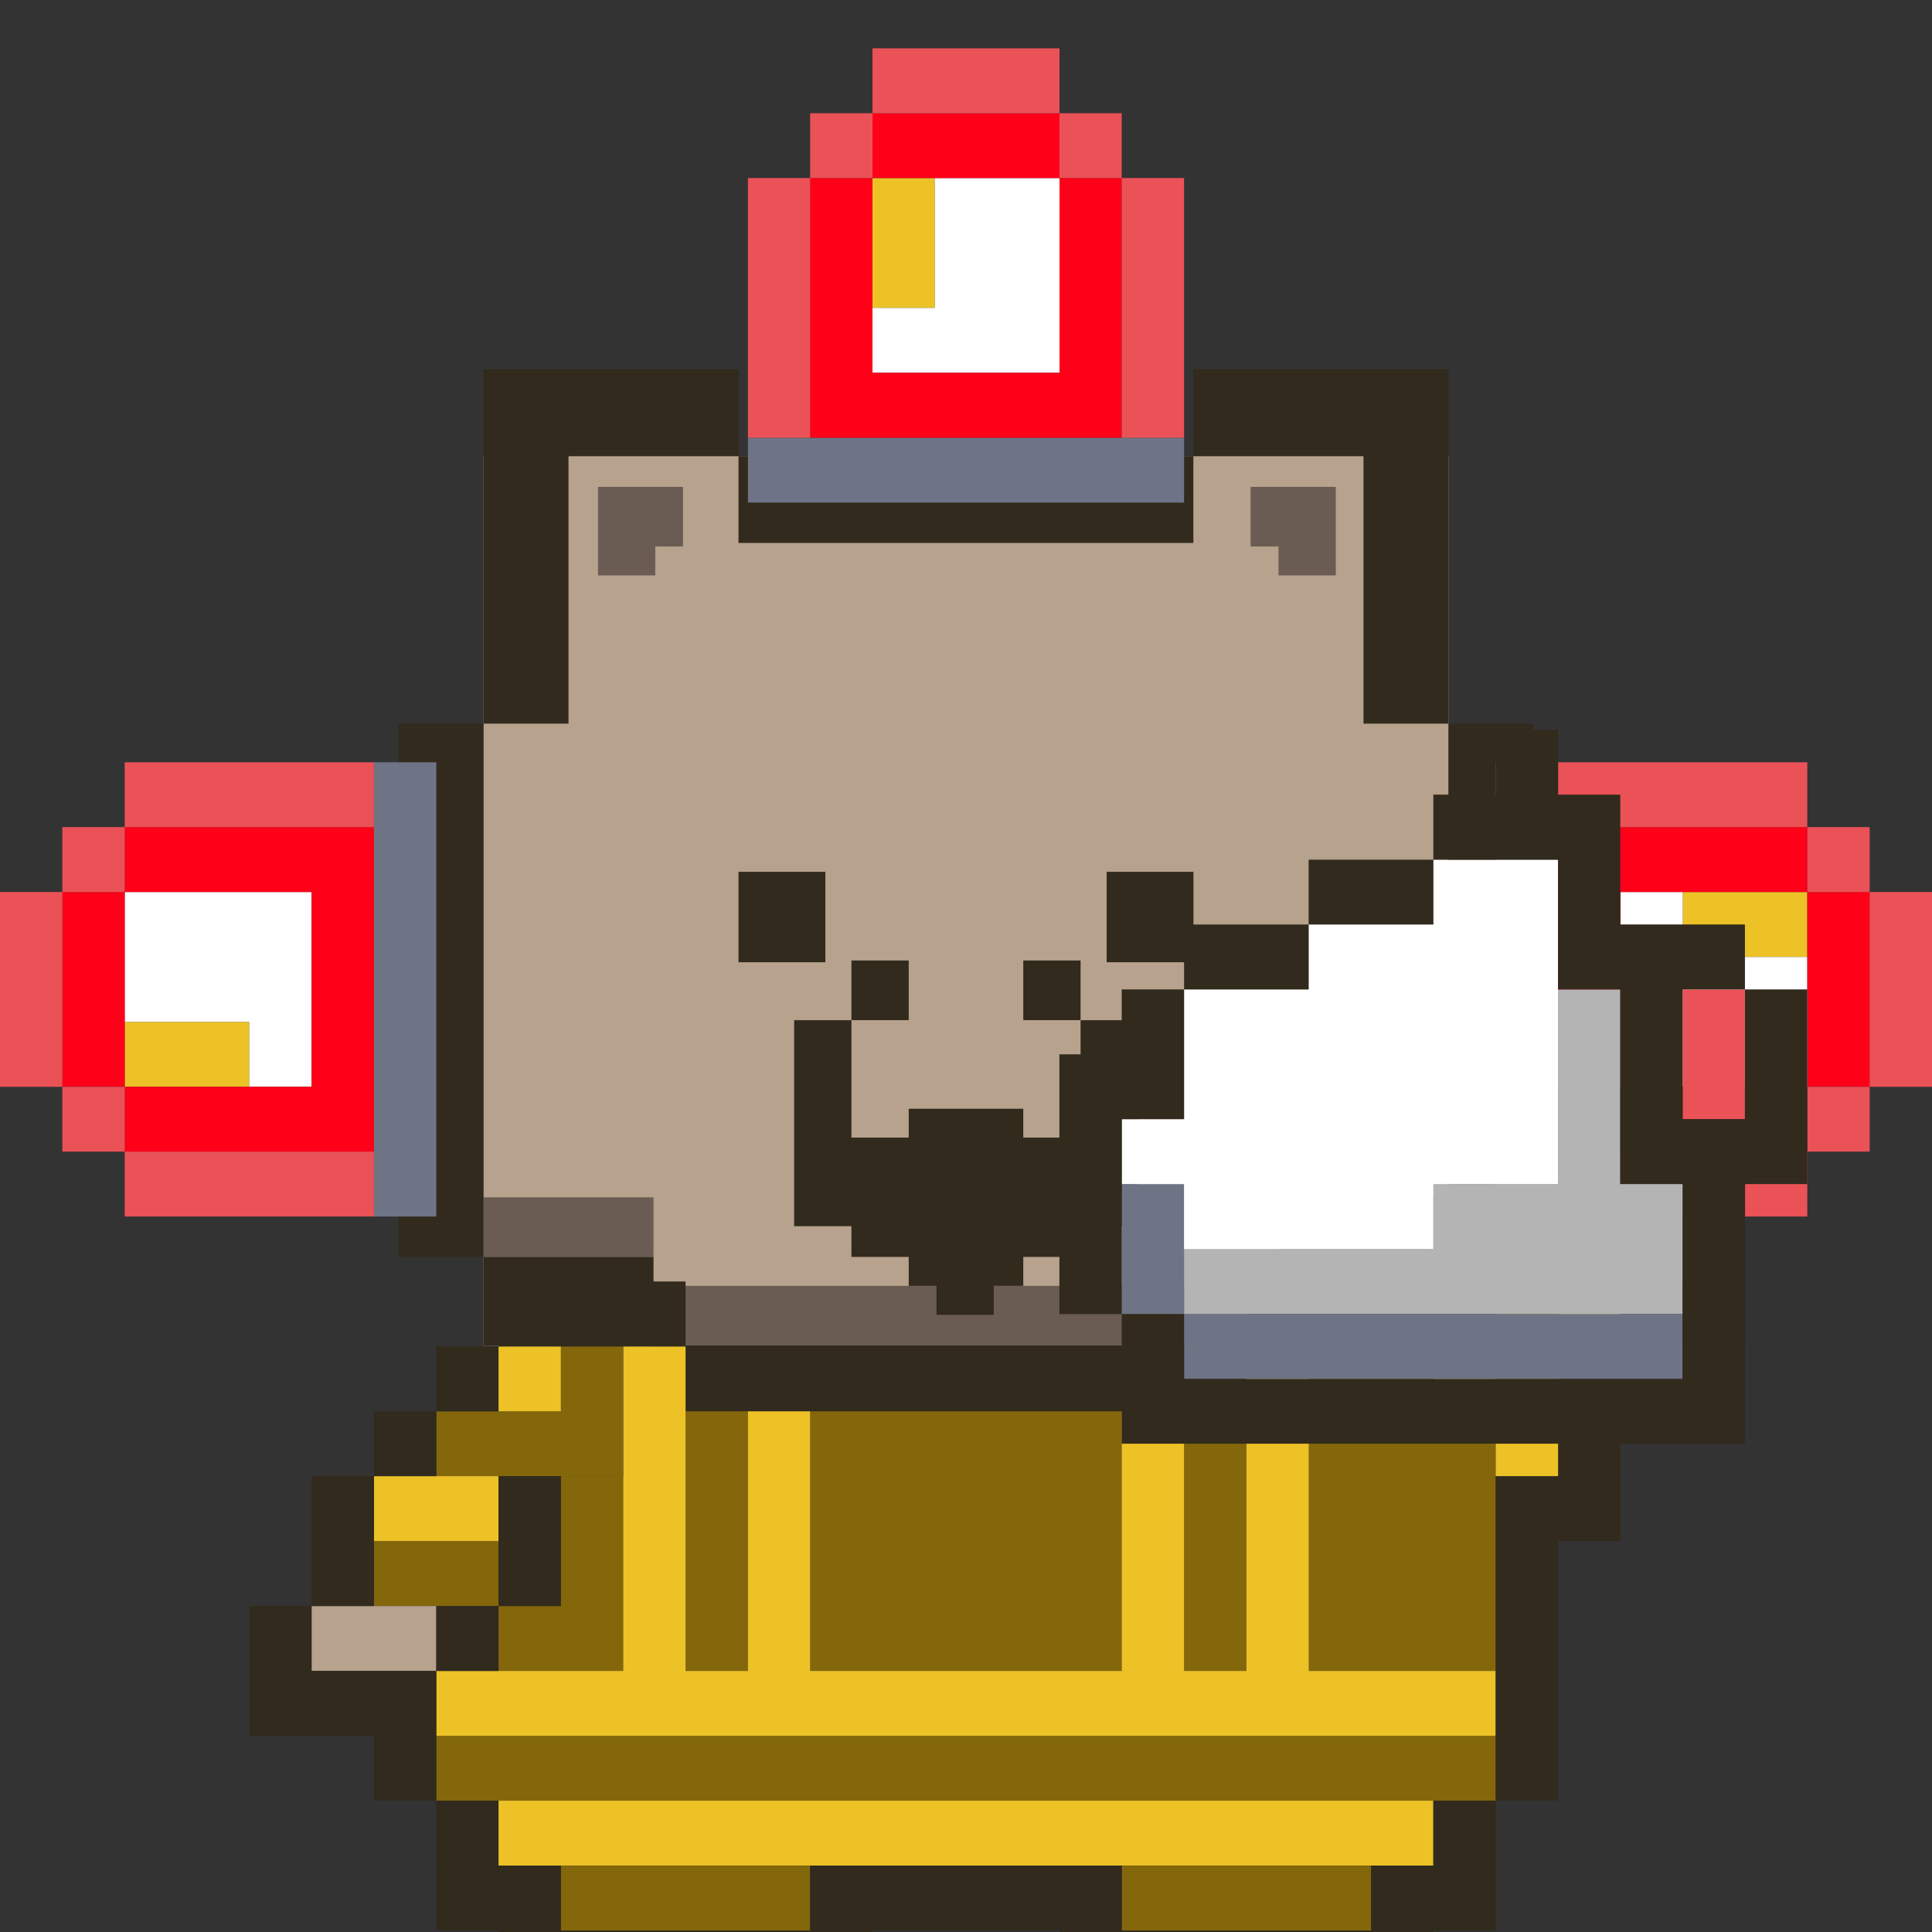 <svg width="40" height="40" viewBox="0 0 40 40" fill="none" xmlns="http://www.w3.org/2000/svg">
<rect x="0" y="0" width="40" height="40" fill="#333333" stroke="none"/>
<g clip-path="url(#clip0_649_28477)">
<g clip-path="url(#clip1_649_28477)">
<path d="M29.991 9.443H10.009V27.86H29.991V9.443Z" fill="#B6A28D"/>
<path d="M13.53 24.789H10.009V26.024H13.53V24.789Z" fill="#6B5C53"/>
<path d="M29.991 24.789H26.47V26.024H29.991V24.789Z" fill="#6B5C53"/>
<path d="M26.467 26.622H13.53V27.857H26.467V26.622Z" fill="#6B5C53"/>
<path d="M24.707 9.443H15.29V11.241H24.707V9.443Z" fill="#312A1D"/>
<path d="M28.23 14.982H29.991V9.443V7.645H28.23H24.707V9.443H28.23V14.982Z" fill="#312A1D"/>
<path d="M31.751 14.982H29.991V26.024H31.751V14.982Z" fill="#312A1D"/>
<path d="M11.77 9.443H15.291V7.645H11.77H10.009V9.443V14.982H11.77V9.443Z" fill="#312A1D"/>
<path d="M11.77 26.023H10.009V27.857H11.77H13.53V26.023H11.77Z" fill="#312A1D"/>
<path d="M26.467 27.857H13.53V29.69H26.467V27.857Z" fill="#312A1D"/>
<path d="M26.47 26.023V27.857H28.23H29.991V26.023H28.23H26.47Z" fill="#312A1D"/>
<path d="M10.009 14.982H8.249V26.024H10.009V14.982Z" fill="#312A1D"/>
<path d="M26.47 10.08H25.893V11.315H26.47V11.913H27.656V11.315V10.08H26.47Z" fill="#6B5C53"/>
<path d="M14.141 10.08H13.567H12.381V11.315V11.913H13.567V11.315H14.141V10.08Z" fill="#6B5C53"/>
<path d="M17.088 18.05H15.29V19.922H17.088V18.05Z" fill="#312A1D"/>
<path d="M18.814 19.886H17.628V21.121H18.814V19.886Z" fill="#312A1D"/>
<path d="M22.372 19.886H21.186V21.121H22.372V19.886Z" fill="#312A1D"/>
<path d="M22.372 23.553H21.186V22.955H18.814V23.553H17.628V21.122H16.442V25.387H17.628V26.023H18.814V26.622H19.389V27.223H20.575V26.622H21.186V26.023H22.372V25.387H23.558V21.122H22.372V23.553Z" fill="#312A1D"/>
<path d="M24.709 18.05H22.912V19.922H24.709V18.05Z" fill="#312A1D"/>
<path d="M29.676 29.22H28.388V27.876H27.097V29.22V30.562V31.906V33.251V34.595H28.388H29.676H30.967V33.251V31.906V30.562V29.22H29.676Z" fill="#84670B"/>
<path d="M28.388 35.94H27.097H25.806H24.515H23.224H21.936H20.645H19.355H18.064H16.773H15.485H14.194H12.903H11.612H10.321H9.033V37.281H10.321H11.612H12.903H14.194H15.485H16.773H18.064H19.355H20.645H21.936H23.224H24.515H25.806H27.097H28.388H29.676H30.967V35.94H29.676H28.388Z" fill="#84670B"/>
<path d="M25.806 33.251V31.906V30.562V29.22H24.515V30.562V31.906V33.251V34.595H25.806V33.251Z" fill="#84670B"/>
<path d="M19.355 34.595H20.645H21.936H23.224V33.251V31.906V30.562V29.22H21.936H20.645H19.355H18.064H16.773V30.562V31.906V33.251V34.595H18.064H19.355Z" fill="#84670B"/>
<path d="M15.485 33.251V31.906V30.562V29.22H14.194V30.562V31.906V33.251V34.595H15.485V33.251Z" fill="#84670B"/>
<path d="M12.903 34.595V33.251V31.906V30.562H11.612V31.906V33.251H10.321V34.595H11.612H12.903Z" fill="#84670B"/>
<path d="M29.676 34.595H28.388H27.097V33.251V31.906V30.562V29.22V27.876H25.806V29.22V30.562V31.906V33.251V34.595H24.515V33.251V31.906V30.562V29.22H23.224V30.562V31.906V33.251V34.595H21.936H20.645H19.355H18.064H16.773V33.251V31.906V30.562V29.22H15.485V30.562V31.906V33.251V34.595H14.194V33.251V31.906V30.562V29.22V27.876H12.903V29.22V30.562V31.906V33.251V34.595H11.612H10.321H9.033V35.939H10.321H11.612H12.903H14.194H15.485H16.773H18.064H19.355H20.645H21.936H23.224H24.515H25.806H27.097H28.388H29.676H30.967V34.595H29.676Z" fill="#ECC227"/>
<path d="M27.097 37.281H25.806H24.515H23.224H21.936H20.645H19.355H18.064H16.773H15.485H14.194H12.903H11.612H10.321V38.625H11.612H12.903H14.194H15.485H16.773H18.064H19.355H20.645H21.936H23.224H24.515H25.806H27.097H28.388H29.676V37.281H28.388H27.097Z" fill="#ECC227"/>
<path d="M30.967 30.562V31.906V33.251V34.595V35.939V37.281H32.258V35.939V34.595V33.251V31.906V30.562H30.967Z" fill="#312A1D"/>
<path d="M30.967 37.281H29.676V38.625H30.967V37.281Z" fill="#312A1D"/>
<path d="M25.806 26.532V27.876H27.097H28.388V26.532H27.097H25.806Z" fill="#312A1D"/>
<path d="M20.645 38.626H19.355V39.97H20.645V38.626Z" fill="#312A1D"/>
<path d="M14.194 26.532H12.903V27.876H14.194V26.532Z" fill="#312A1D"/>
<path d="M10.321 37.281H9.033V38.625H10.321V37.281Z" fill="#312A1D"/>
<path d="M9.033 35.94H7.742V37.281H9.033V35.94Z" fill="#312A1D"/>
<path d="M27.097 38.626H25.806H24.515H23.224V39.97H24.515H25.806H27.097H28.388V38.626H27.097Z" fill="#84670B"/>
<path d="M29.676 38.626H28.388V39.97H27.097H25.806H24.515H23.224V38.626H21.936H20.645V39.97H21.936V41.314V42.658V44H23.224H24.515H25.806H27.097H28.388H29.676V42.658H28.388V41.314H29.676V39.97H30.967V38.626H29.676Z" fill="#312A1D"/>
<path d="M15.485 38.626H14.194H12.903H11.612V39.97H12.903H14.194H15.485H16.773V38.626H15.485Z" fill="#84670B"/>
<path d="M18.064 38.626H16.773V39.97H15.485H14.194H12.903H11.612V38.626H10.321H9.033V39.97H10.321V41.314H11.612V42.658H10.321V44H11.612H12.903H14.194H15.485H16.773H18.064V42.658V41.314V39.97H19.355V38.626H18.064Z" fill="#312A1D"/>
<path d="M11.612 27.876V29.22H10.321H9.033V30.562H10.321H11.612H12.903V29.22V27.876H11.612Z" fill="#84670B"/>
<path d="M7.742 31.906V33.251H9.033H10.322V31.906H9.033H7.742Z" fill="#84670B"/>
<path d="M11.612 27.876H10.321V29.22H11.612V27.876Z" fill="#ECC227"/>
<path d="M7.742 30.562V31.906H9.033H10.322V30.562H9.033H7.742Z" fill="#ECC227"/>
<path d="M7.742 33.251H6.451V34.595H7.742H9.033V33.251H7.742Z" fill="#B6A28D"/>
<path d="M11.612 26.532H10.321V27.876H11.612H12.903V26.532H11.612Z" fill="#312A1D"/>
<path d="M11.612 31.906V30.562H10.321V31.906V33.251H11.612V31.906Z" fill="#312A1D"/>
<path d="M10.321 33.251H9.033V34.595H10.321V33.251Z" fill="#312A1D"/>
<path d="M10.321 27.876H9.033V29.22H10.321V27.876Z" fill="#312A1D"/>
<path d="M9.033 29.22H7.742V30.562H9.033V29.22Z" fill="#312A1D"/>
<path d="M6.451 31.906V33.251H7.742V31.906V30.562H6.451V31.906Z" fill="#312A1D"/>
<path d="M5.161 34.595V35.939H6.451H7.742H9.033V34.595H7.742H6.451V33.251H5.161V34.595Z" fill="#312A1D"/>
<path d="M30.967 15.782V17.124V18.468V19.812V21.157V22.501V23.843V25.187H32.258V23.843V22.501V21.157V19.812V18.468V17.124V15.782H30.967Z" fill="#6E7486"/>
<path d="M36.13 18.468H34.839V19.813H36.13H37.418V18.468H36.13Z" fill="#ECC227"/>
<path d="M36.13 19.813H34.839V18.468H33.549V19.813V21.157V22.501H34.839H36.13H37.418V21.157V19.813H36.13Z" fill="white"/>
<path d="M37.419 18.468V19.813V21.157V22.501H38.709V21.157V19.813V18.468H37.419Z" fill="#FF0019"/>
<path d="M34.839 22.501H33.548V21.157V19.813V18.468H34.839H36.13H37.418V17.124H36.13H34.839H33.548H32.258V18.468V19.813V21.157V22.501V23.843H33.548H34.839H36.13H37.418V22.501H36.13H34.839Z" fill="#FF0019"/>
<path d="M38.709 18.468V19.813V21.157V22.501H40V21.157V19.813V18.468H38.709Z" fill="#EA5257"/>
<path d="M38.709 22.502H37.419V23.843H38.709V22.502Z" fill="#EA5257"/>
<path d="M38.709 17.124H37.419V18.468H38.709V17.124Z" fill="#EA5257"/>
<path d="M36.13 15.782H34.839H33.548H32.258V17.124H33.548H34.839H36.13H37.418V15.782H36.13Z" fill="#EA5257"/>
<path d="M34.839 23.843H33.548H32.258V25.187H33.548H34.839H36.13H37.418V23.843H36.13H34.839Z" fill="#EA5257"/>
<path d="M21.936 9.063H20.645H19.355H18.064H16.773H15.485V10.405H16.773H18.064H19.355H20.645H21.936H23.224H24.515V9.063H23.224H21.936Z" fill="#6E7486"/>
<path d="M18.064 5.03V6.375H19.355V5.03V3.686H18.064V5.03Z" fill="#ECC227"/>
<path d="M19.355 3.686V5.03V6.375H18.064V7.719H19.355H20.645H21.936V6.375V5.03V3.686H20.645H19.355Z" fill="white"/>
<path d="M21.936 5.03V6.375V7.719H20.645H19.355H18.064V6.375V5.03V3.686H16.773V5.03V6.375V7.719V9.063H18.064H19.355H20.645H21.936H23.224V7.719V6.375V5.03V3.686H21.936V5.03Z" fill="#FF0019"/>
<path d="M20.645 3.686H21.936V2.344H20.645H19.355H18.064V3.686H19.355H20.645Z" fill="#FF0019"/>
<path d="M23.224 5.03V6.375V7.719V9.063H24.515V7.719V6.375V5.03V3.686H23.224V5.03Z" fill="#EA5257"/>
<path d="M23.224 2.344H21.936V3.686H23.224V2.344Z" fill="#EA5257"/>
<path d="M20.645 1H19.355H18.064V2.344H19.355H20.645H21.936V1H20.645Z" fill="#EA5257"/>
<path d="M18.064 2.344H16.773V3.686H18.064V2.344Z" fill="#EA5257"/>
<path d="M15.485 5.03V6.375V7.719V9.063H16.773V7.719V6.375V5.03V3.686H15.485V5.03Z" fill="#EA5257"/>
<path d="M7.742 17.124V18.468V19.812V21.157V22.501V23.843V25.187H9.033V23.843V22.501V21.157V19.812V18.468V17.124V15.782H7.742V17.124Z" fill="#6E7486"/>
<path d="M2.582 21.157V22.502H3.87H5.161V21.157H3.87H2.582Z" fill="#ECC227"/>
<path d="M3.87 18.468H2.582V19.813V21.157H3.87H5.161V22.501H6.451V21.157V19.813V18.468H5.161H3.87Z" fill="white"/>
<path d="M5.161 17.124H3.87H2.582V18.468H3.87H5.161H6.451V19.813V21.157V22.501H5.161H3.87H2.582V23.843H3.87H5.161H6.451H7.742V22.501V21.157V19.813V18.468V17.124H6.451H5.161Z" fill="#FF0019"/>
<path d="M2.582 19.813V18.468H1.291V19.813V21.157V22.501H2.582V21.157V19.813Z" fill="#FF0019"/>
<path d="M5.161 15.782H3.87H2.582V17.124H3.87H5.161H6.451H7.742V15.782H6.451H5.161Z" fill="#EA5257"/>
<path d="M3.87 25.187H5.161H6.451H7.742V23.843H6.451H5.161H3.87H2.582V25.187H3.87Z" fill="#EA5257"/>
<path d="M2.582 22.502H1.291V23.843H2.582V22.502Z" fill="#EA5257"/>
<path d="M2.582 17.124H1.291V18.468H2.582V17.124Z" fill="#EA5257"/>
<path d="M0 19.813V21.157V22.501H1.291V21.157V19.813V18.468H0V19.813Z" fill="#EA5257"/>
<path d="M36.13 26.532H34.839V27.876H36.13V26.532Z" fill="#312A1D"/>
<path d="M36.13 25.188H34.839V26.532H36.13V25.188Z" fill="#312A1D"/>
<path d="M36.13 23.843H34.839V25.187H36.13V23.843Z" fill="#312A1D"/>
<path d="M34.839 27.876H33.549V29.22H34.839V27.876Z" fill="#312A1D"/>
<path d="M34.839 26.532H33.549V27.876H34.839V26.532Z" fill="#312A1D"/>
<path d="M34.839 25.188H33.549V26.532H34.839V25.188Z" fill="#B6A28D"/>
<path d="M34.839 23.843H33.549V25.187H34.839V23.843Z" fill="#B6A28D"/>
<path d="M33.548 30.562H32.258V31.906H33.548V30.562Z" fill="#312A1D"/>
<path d="M33.548 29.22H32.258V30.562H33.548V29.22Z" fill="#312A1D"/>
<path d="M33.548 27.876H32.258V29.22H33.548V27.876Z" fill="#312A1D"/>
<path d="M33.548 26.532H32.258V27.876H33.548V26.532Z" fill="#ECC227"/>
<path d="M33.548 25.188H32.258V26.532H33.548V25.188Z" fill="#84670B"/>
<path d="M33.548 23.843H32.258V25.187H33.548V23.843Z" fill="#312A1D"/>
<path d="M36.13 22.502H32.258V23.846H36.13V22.502Z" fill="#312A1D"/>
<path d="M32.258 29.22H30.967V30.562H32.258V29.22Z" fill="#ECC227"/>
<path d="M32.258 27.876H30.967V29.22H32.258V27.876Z" fill="#84670B"/>
<path d="M32.258 26.532H30.967V27.876H32.258V26.532Z" fill="#84670B"/>
<path d="M32.258 25.188H30.967V26.532H32.258V25.188Z" fill="#312A1D"/>
<path d="M30.967 27.876H29.676V29.22H30.967V27.876Z" fill="#ECC227"/>
<path d="M30.967 26.532H29.676V27.876H30.967V26.532Z" fill="#312A1D"/>
<path d="M29.676 27.876H28.388V29.22H29.676V27.876Z" fill="#84670B"/>
<path d="M29.676 26.532H28.388V27.876H29.676V26.532Z" fill="#312A1D"/>
<path d="M34.837 20.485V21.829V23.171H36.127V21.829V20.485H34.837Z" fill="#EA5257"/>
<path d="M33.546 24.515V23.171V21.829V20.485H32.258V21.829V23.171V24.515H30.967H29.676V25.86H28.385H27.094H25.806H24.515V27.207H25.806H27.094H28.385H29.676H30.967H32.258H33.546H34.837V25.86V24.515H33.546Z" fill="#B4B4B5"/>
<path d="M33.546 27.206H32.258H30.967H29.676H28.385H27.094H25.806H24.515V28.551H25.806H27.094H28.385H29.676H30.967H32.258H33.546H34.837V27.206H33.546Z" fill="#6E7486"/>
<path d="M24.515 24.515H23.224V25.86V27.207H24.515V25.86V24.515Z" fill="#6E7486"/>
<path d="M30.967 17.799H29.676V19.14H28.385H27.094V20.485H25.806H24.515V21.829V23.171H23.224V24.515H24.515V25.86H25.806H27.094H28.385H29.676V24.515H30.967H32.258V23.171V21.829V20.485V19.14V17.799H30.967Z" fill="white"/>
<path d="M36.127 20.485V21.829V23.171H34.837V21.829V20.485H36.127V19.14H34.837H33.546V17.799V16.452H32.258V15.113H30.967V16.452H29.676V17.799H30.967H32.258V19.14V20.485H33.546V21.829V23.171V24.515H34.837V25.859V27.206V28.551H33.546H32.258H30.967H29.676H28.385H27.094H25.806H24.515V27.206H23.224V28.551V29.89H24.515H25.806H27.094H28.385H29.676H30.967H32.258H33.546H34.837H36.127V28.551V27.206V25.859V24.515H37.418V23.171V21.829V20.485H36.127Z" fill="#312A1D"/>
<path d="M29.676 19.14V17.799H28.385H27.094V19.14H28.385H29.676Z" fill="#312A1D"/>
<path d="M27.094 20.485V19.141H25.806H24.515V20.485H25.806H27.094Z" fill="#312A1D"/>
<path d="M23.224 24.515V23.171H24.515V21.829V20.485H23.224V21.829H21.934V23.171V24.515V25.86V27.207H23.224V25.86V24.515Z" fill="#312A1D"/>
</g>
</g>
<defs>
<clipPath id="clip0_649_28477">
<rect width="40" height="40" fill="white"/>
</clipPath>
<clipPath id="clip1_649_28477">
<rect width="40" height="43" fill="white" transform="translate(0 1)"/>
</clipPath>
</defs>
</svg>
